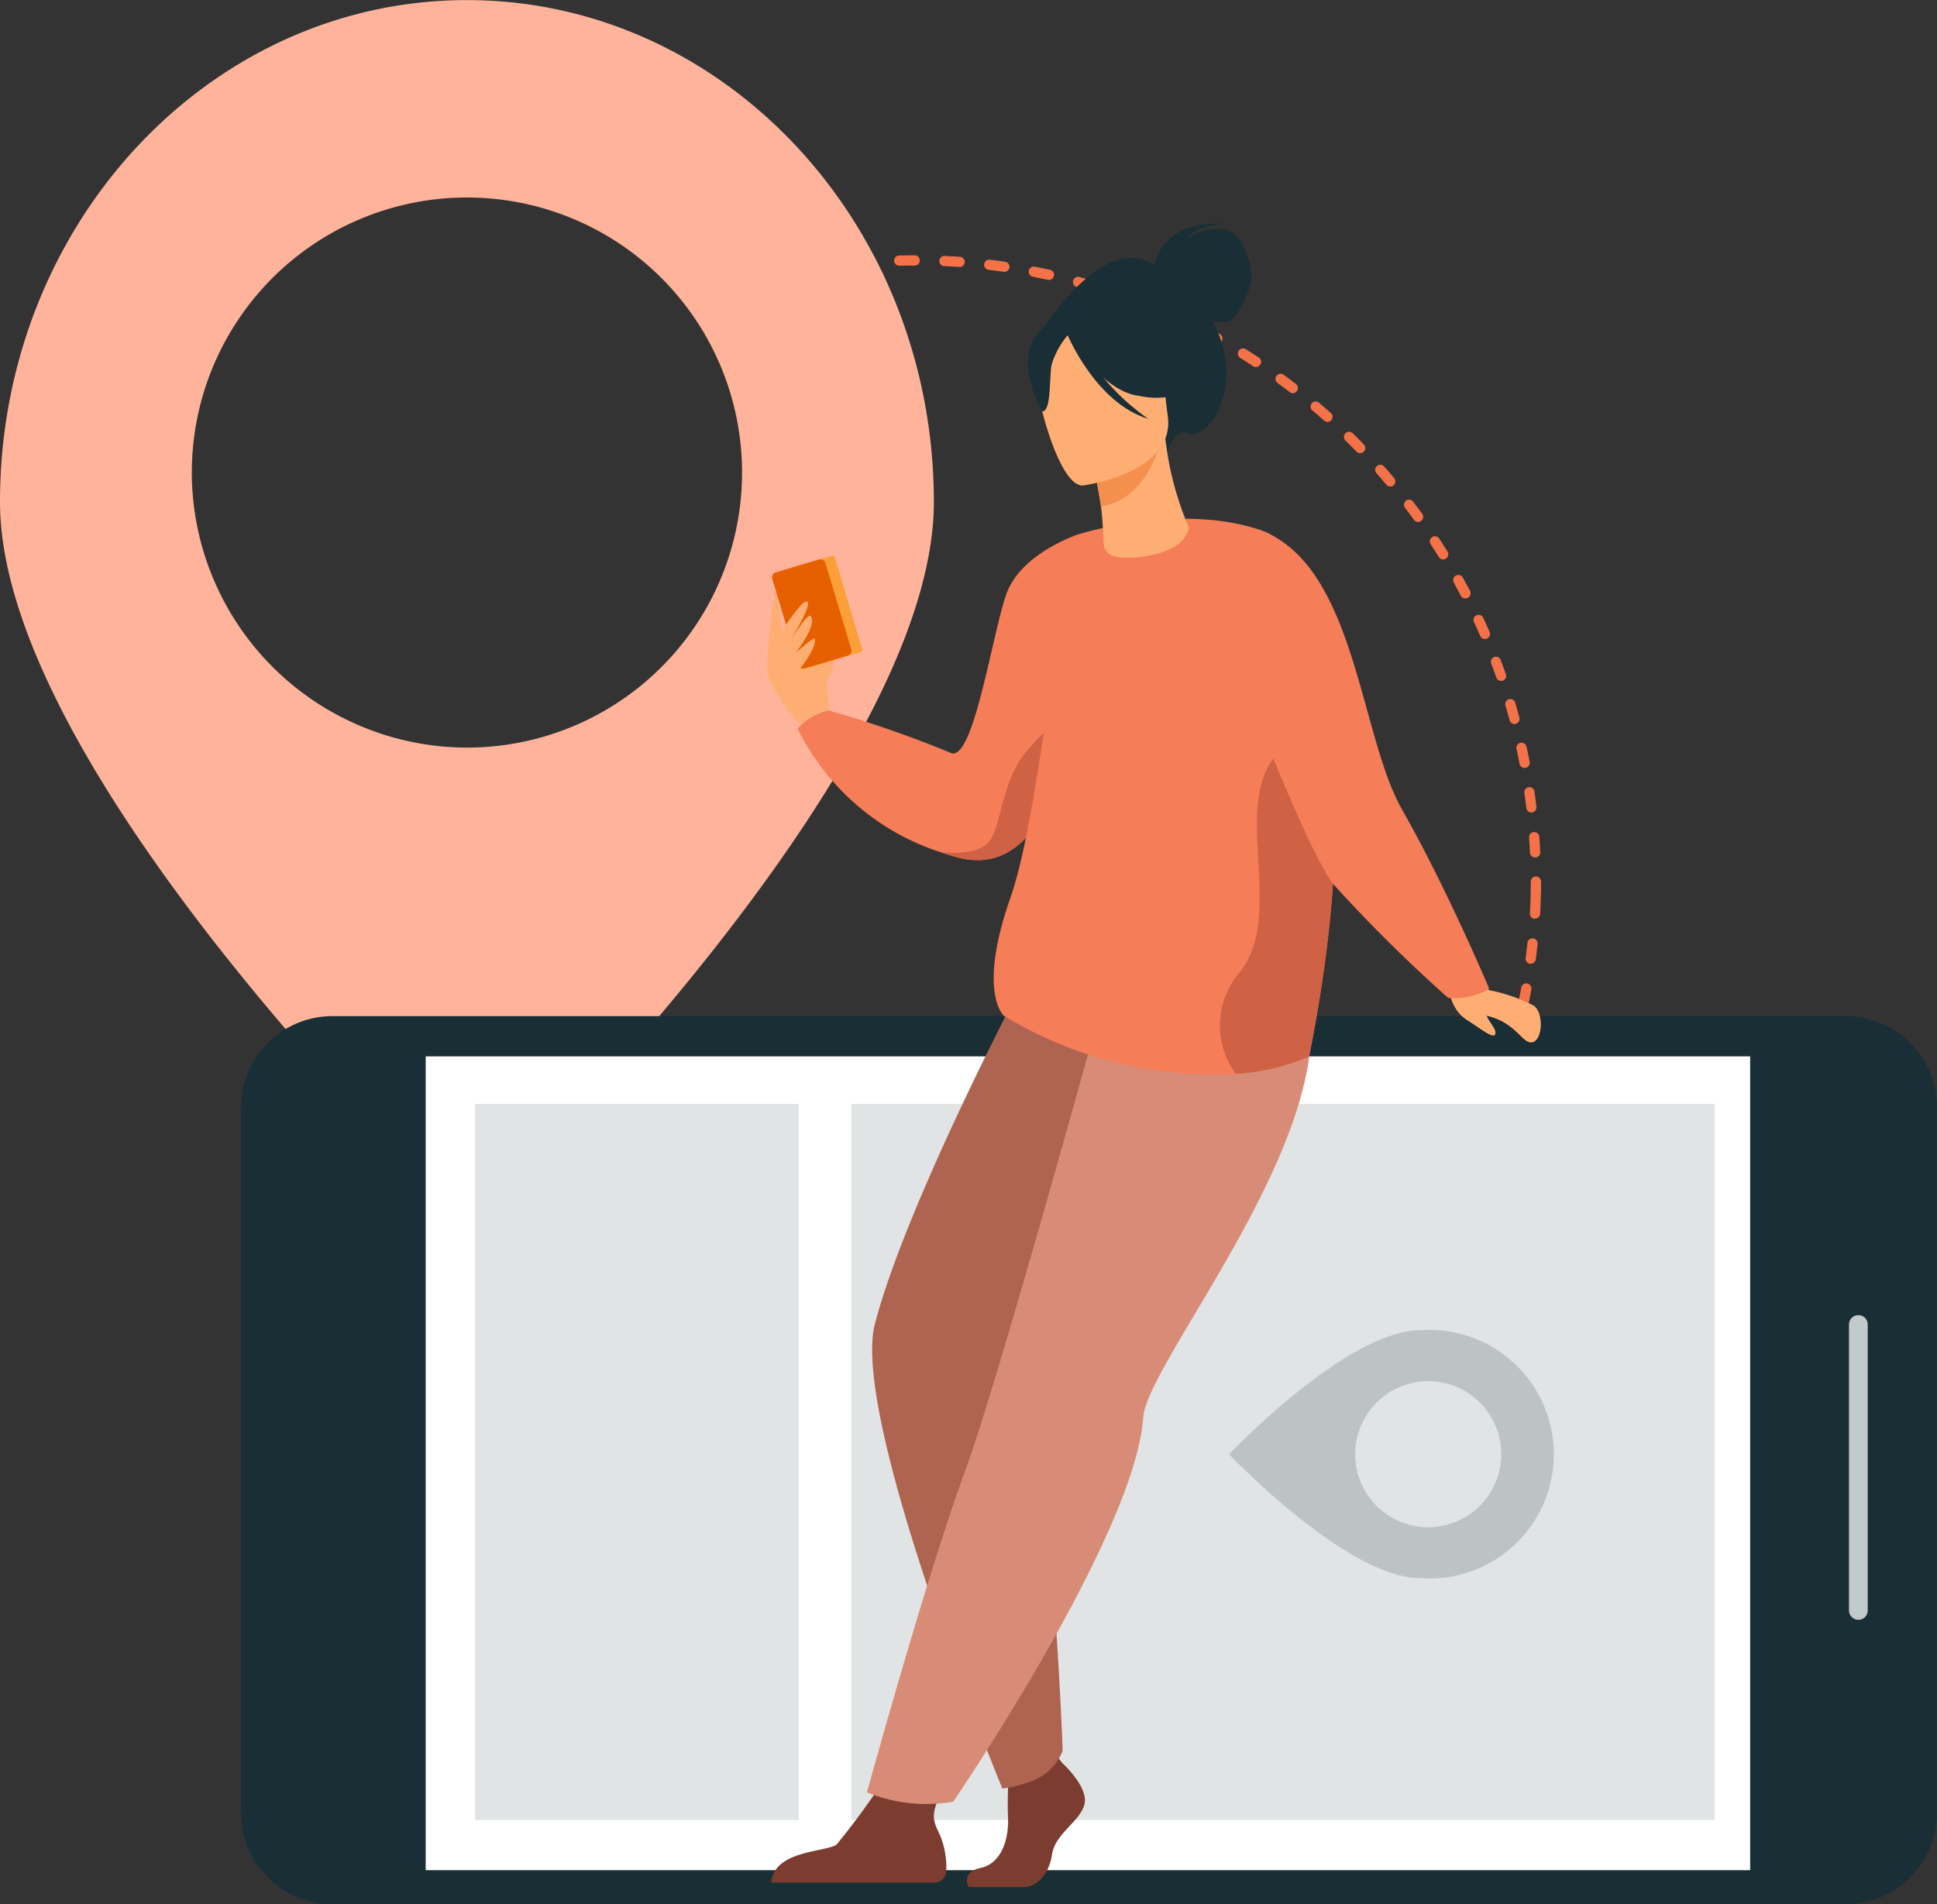 <svg xmlns="http://www.w3.org/2000/svg" width="81.502" height="80.139" viewBox="0 0 81.502 80.139">
  <rect x="0" y="0" width="81.502" height="80.139" fill="#333333" stroke="none"/>
  <g id="Faster_reservations_from_any_device_anywhere" data-name="Faster reservations from any device, anywhere" transform="translate(-0.142 -0.596)">
    <path id="Path_102635" data-name="Path 102635" d="M47.069,71.57a.214.214,0,0,1,.007-.428h.64a.214.214,0,0,1,0,.428h-.651Zm-1.254-.045h-.007c-.216-.011-.435-.03-.647-.044a.215.215,0,0,1,.034-.428q.318.028.636.045a.214.214,0,0,1-.019.428Zm3.148,0a.214.214,0,0,1-.007-.428c.212-.011.428-.03.636-.045a.211.211,0,0,1,.231.2.216.216,0,0,1-.2.234c-.216.019-.432.033-.647.048h-.019Zm-5.038-.179H43.9c-.212-.03-.432-.059-.644-.093a.215.215,0,0,1,.067-.424c.208.033.42.063.633.093a.215.215,0,0,1-.033.428Zm6.925,0a.209.209,0,0,1-.2-.186.214.214,0,0,1,.186-.242c.212-.03.424-.06.633-.093a.215.215,0,1,1,.067.424c-.212.033-.428.067-.644.093h-.034Zm-8.8-.313a.181.181,0,0,1-.037,0c-.212-.044-.424-.089-.636-.141a.214.214,0,1,1,.1-.417c.2.048.417.093.625.137a.214.214,0,0,1-.048.424Zm10.668-.007a.214.214,0,0,1-.037-.424c.208-.045.417-.089.625-.138a.214.214,0,1,1,.1.417c-.208.049-.424.1-.636.141-.019,0-.033,0-.052,0Zm-12.51-.447a.191.191,0,0,1-.052-.007c-.208-.06-.417-.123-.621-.186a.216.216,0,0,1-.141-.268.213.213,0,0,1,.268-.141c.2.063.409.126.614.182a.217.217,0,0,1,.149.264.21.21,0,0,1-.212.156Zm14.352-.011a.213.213,0,0,1-.2-.156.211.211,0,0,1,.149-.264c.2-.06.409-.119.61-.182a.213.213,0,0,1,.268.141.21.21,0,0,1-.141.268c-.2.063-.417.127-.621.186a.218.218,0,0,1-.067.007Zm-16.157-.577a.146.146,0,0,1-.067-.015c-.2-.075-.409-.152-.61-.231a.216.216,0,1,1,.156-.4c.2.078.4.152.6.227a.216.216,0,0,1-.082.417Zm17.961-.015a.216.216,0,0,1-.071-.417c.2-.074.4-.148.6-.227a.214.214,0,1,1,.16.4c-.2.078-.4.157-.607.231a.2.2,0,0,1-.082.015Zm-19.721-.7a.219.219,0,0,1-.082-.019c-.2-.089-.394-.182-.592-.275a.215.215,0,0,1,.186-.387c.194.093.387.183.58.272a.214.214,0,0,1-.093.41ZM58.12,69.26a.214.214,0,0,1-.082-.41c.194-.089.387-.179.577-.272a.215.215,0,1,1,.186.387c-.193.093-.391.186-.588.276a.218.218,0,0,1-.1.019Zm-23.178-.834a.217.217,0,0,1-.1-.026c-.19-.1-.38-.208-.569-.316a.215.215,0,0,1,.216-.372c.182.108.372.212.558.313a.214.214,0,0,1-.112.4Zm24.875-.011a.206.206,0,0,1-.182-.112.214.214,0,0,1,.086-.29q.279-.151.558-.313a.215.215,0,0,1,.216.372c-.186.108-.376.216-.566.316a.22.22,0,0,1-.108.026Zm-26.508-.956a.2.2,0,0,1-.108-.033c-.182-.116-.365-.238-.543-.358a.219.219,0,0,1-.06-.3.215.215,0,0,1,.3-.056c.175.119.357.238.536.353a.213.213,0,0,1,.063.3.218.218,0,0,1-.186.1Zm28.142-.011a.213.213,0,0,1-.175-.1.219.219,0,0,1,.063-.3c.179-.115.357-.23.532-.353a.214.214,0,0,1,.242.353c-.179.119-.361.242-.543.358a.214.214,0,0,1-.123.033Zm-29.7-1.072a.223.223,0,0,1-.123-.041c-.171-.13-.346-.264-.517-.4a.215.215,0,1,1,.264-.339c.167.13.339.264.506.391a.214.214,0,0,1,.045.3.209.209,0,0,1-.179.086Zm31.256-.011a.2.2,0,0,1-.164-.086.214.214,0,0,1,.045-.3c.171-.126.339-.257.506-.391a.215.215,0,0,1,.264.339c-.167.134-.342.268-.513.394a.232.232,0,0,1-.134.045ZM30.272,65.181a.2.2,0,0,1-.134-.052c-.164-.141-.327-.287-.484-.432a.216.216,0,1,1,.29-.32c.156.141.316.287.476.424a.216.216,0,0,1-.145.38Zm34.211-.007a.2.2,0,0,1-.156-.074.213.213,0,0,1,.022-.3c.16-.138.32-.283.476-.424a.217.217,0,0,1,.305.015.214.214,0,0,1-.015.305c-.16.145-.324.29-.484.432a.2.2,0,0,1-.149.052Zm-35.6-1.287a.207.207,0,0,1-.145-.063c-.153-.153-.305-.309-.454-.465a.216.216,0,1,1,.313-.3c.145.153.3.309.447.458a.216.216,0,0,1-.156.368Zm36.983-.007a.207.207,0,0,1-.145-.063.213.213,0,0,1,0-.305c.149-.149.3-.305.447-.458a.216.216,0,0,1,.313.3c-.149.156-.3.313-.454.465A.219.219,0,0,1,65.867,63.879ZM27.593,62.495a.2.2,0,0,1-.156-.074c-.141-.164-.283-.331-.417-.5a.214.214,0,1,1,.331-.272c.134.164.272.327.413.487a.214.214,0,0,1-.167.353Zm39.562-.007a.209.209,0,0,1-.134-.052.213.213,0,0,1-.022-.3c.138-.16.275-.327.413-.491a.214.214,0,0,1,.331.272c-.138.167-.276.335-.417.5A.208.208,0,0,1,67.155,62.487ZM26.41,61.014a.219.219,0,0,1-.167-.086c-.127-.171-.257-.35-.38-.525a.214.214,0,0,1,.052-.3.219.219,0,0,1,.3.052c.123.175.249.346.376.517a.214.214,0,0,1-.045.3.2.2,0,0,1-.134.041ZM68.342,61a.221.221,0,0,1-.123-.041.214.214,0,0,1-.045-.3c.127-.171.254-.346.376-.517a.214.214,0,1,1,.349.246c-.123.175-.253.354-.379.528A.209.209,0,0,1,68.342,61Zm-43-1.552a.208.208,0,0,1-.175-.1c-.115-.182-.231-.368-.342-.551a.214.214,0,1,1,.368-.22c.108.182.223.365.335.543a.216.216,0,0,1-.067.3.234.234,0,0,1-.123.033Zm44.079-.015a.194.194,0,0,1-.108-.033.216.216,0,0,1-.067-.3c.116-.179.227-.365.335-.543a.214.214,0,1,1,.368.22c-.112.186-.227.372-.342.554a.219.219,0,0,1-.19.1ZM24.378,57.814A.213.213,0,0,1,24.2,57.7c-.1-.19-.2-.383-.3-.577a.215.215,0,1,1,.383-.2c.1.19.194.38.294.566a.212.212,0,0,1-.089.29.22.22,0,0,1-.108.026ZM70.373,57.8a.188.188,0,0,1-.1-.026.215.215,0,0,1-.089-.29c.1-.186.2-.38.3-.569a.216.216,0,0,1,.387.194c-.1.194-.2.387-.3.577a.21.21,0,0,1-.2.112ZM23.541,56.117a.206.206,0,0,1-.19-.126c-.089-.2-.175-.4-.257-.6a.215.215,0,0,1,.115-.279.221.221,0,0,1,.283.115c.082.193.167.391.253.584a.214.214,0,0,1-.108.283.208.208,0,0,1-.093.019Zm47.669-.026a.22.22,0,0,1-.082-.019.214.214,0,0,1-.107-.283c.085-.194.171-.391.253-.588a.216.216,0,1,1,.4.167c-.082.2-.171.4-.256.6a.214.214,0,0,1-.2.126ZM22.834,54.364a.215.215,0,0,1-.2-.141c-.074-.2-.145-.409-.212-.614a.214.214,0,1,1,.406-.138c.067.2.138.406.208.6a.215.215,0,0,1-.13.275.144.144,0,0,1-.078.011Zm49.087-.037a.211.211,0,0,1-.067-.011.216.216,0,0,1-.13-.275c.071-.2.141-.4.209-.6a.215.215,0,0,1,.41.134c-.067.2-.141.413-.212.614A.216.216,0,0,1,71.922,54.327ZM22.254,52.56a.21.21,0,0,1-.2-.156c-.06-.208-.115-.42-.167-.629a.215.215,0,1,1,.417-.1c.052.2.108.413.164.618a.211.211,0,0,1-.149.264A.2.2,0,0,1,22.254,52.56ZM72.5,52.522a.18.18,0,0,1-.052-.007.212.212,0,0,1-.149-.264c.056-.2.112-.413.164-.618a.215.215,0,0,1,.417.1c-.053.208-.108.42-.168.629A.211.211,0,0,1,72.5,52.522Zm-50.691-1.8a.213.213,0,0,1-.2-.171c-.045-.212-.086-.428-.123-.64a.215.215,0,1,1,.424-.074c.037.208.078.42.119.629a.216.216,0,0,1-.167.253C21.841,50.714,21.822,50.718,21.807,50.718Zm51.134-.041a.2.2,0,0,1-.037,0,.213.213,0,0,1-.167-.253c.041-.208.082-.42.119-.629a.216.216,0,0,1,.425.074c-.037.212-.078.428-.119.64a.216.216,0,0,1-.216.171ZM21.5,48.846a.215.215,0,0,1-.208-.186c-.026-.212-.052-.432-.074-.647a.215.215,0,1,1,.428-.041c.022.212.045.424.074.636a.215.215,0,0,1-.186.242H21.5Zm51.752-.041h-.023a.215.215,0,0,1-.186-.242c.026-.212.052-.424.074-.636a.215.215,0,0,1,.428.041c-.023.216-.049.432-.075.644a.22.22,0,0,1-.219.19ZM21.327,46.956a.212.212,0,0,1-.208-.2c-.011-.216-.022-.432-.03-.651a.215.215,0,0,1,.208-.22.219.219,0,0,1,.223.208c.007.212.015.428.026.64a.216.216,0,0,1-.2.227h-.015Zm52.094-.041h0a.219.219,0,0,1-.2-.227c.011-.212.022-.428.026-.64V46c.008-.212.008-.428.012-.64a.216.216,0,1,1,.431,0c0,.216,0,.432-.011.651v.045c-.008.216-.015.435-.026.647a.217.217,0,0,1-.22.2ZM21.29,45.058a.211.211,0,0,1-.208-.22c0-.115,0-.234.007-.35s.007-.2.011-.3a.212.212,0,1,1,.424.019c0,.1-.007.2-.011.294s-.007.231-.007.342a.216.216,0,0,1-.22.212Zm.1-1.894h-.011a.214.214,0,0,1-.193-.234q.028-.324.067-.647a.215.215,0,1,1,.428.048c-.022.212-.045.424-.063.636a.216.216,0,0,1-.22.2Zm52.042,1.165a.212.212,0,0,1-.209-.2c-.011-.212-.022-.428-.037-.636a.216.216,0,0,1,.432-.03c.015.216.026.432.037.647a.213.213,0,0,1-.205.223h-.018ZM21.625,41.285H21.6a.217.217,0,0,1-.179-.246c.033-.212.071-.428.112-.64a.214.214,0,1,1,.42.078c-.041.208-.074.42-.112.629a.214.214,0,0,1-.22.179ZM73.28,42.438a.215.215,0,0,1-.209-.19c-.026-.212-.052-.424-.082-.633a.212.212,0,0,1,.182-.242.215.215,0,0,1,.242.182c.03.212.06.432.082.644a.214.214,0,0,1-.19.238H73.28Zm-.29-1.875a.211.211,0,0,1-.205-.175c-.041-.208-.082-.42-.126-.625a.215.215,0,0,1,.421-.093c.044.208.089.424.13.636a.218.218,0,0,1-.171.253.21.21,0,0,1-.048,0Zm-.424-1.849a.209.209,0,0,1-.2-.16c-.056-.2-.112-.409-.175-.614a.215.215,0,0,1,.413-.123c.06.208.119.417.175.625a.216.216,0,0,1-.152.264.186.186,0,0,1-.064.007ZM72.007,36.9a.21.21,0,0,1-.2-.145c-.071-.2-.145-.4-.22-.6a.214.214,0,0,1,.4-.149c.074.2.149.406.223.61a.216.216,0,0,1-.13.275A.282.282,0,0,1,72.007,36.9Zm-.688-1.764a.21.21,0,0,1-.19-.13c-.085-.193-.171-.391-.26-.58a.215.215,0,1,1,.39-.182c.089.194.179.394.264.592a.212.212,0,0,1-.112.283A.259.259,0,0,1,71.319,35.138ZM70.5,33.43a.215.215,0,0,1-.186-.115c-.1-.186-.2-.376-.3-.562a.218.218,0,0,1,.38-.212c.1.19.208.38.308.569a.217.217,0,0,1-.193.316Zm-.938-1.645a.2.2,0,0,1-.175-.1c-.112-.179-.227-.361-.342-.54a.215.215,0,1,1,.361-.234c.119.182.234.365.35.547a.212.212,0,0,1-.071.294.232.232,0,0,1-.119.033ZM68.51,30.211a.212.212,0,0,1-.168-.089c-.123-.171-.253-.342-.38-.513a.215.215,0,0,1,.342-.26c.13.171.261.346.387.521a.215.215,0,0,1-.049.3A.22.22,0,0,1,68.51,30.211Zm-1.169-1.492a.2.2,0,0,1-.16-.078c-.138-.16-.275-.324-.417-.484a.213.213,0,0,1,.019-.3.217.217,0,0,1,.305.019c.145.16.286.327.424.491a.217.217,0,0,1-.026.3A.211.211,0,0,1,67.341,28.719Zm-1.273-1.407a.2.2,0,0,1-.149-.067c-.149-.153-.3-.305-.45-.454a.216.216,0,1,1,.305-.305c.156.153.309.305.458.461a.217.217,0,0,1,0,.305.212.212,0,0,1-.156.06ZM64.7,26a.2.2,0,0,1-.138-.056c-.16-.141-.32-.283-.484-.42a.214.214,0,1,1,.275-.327c.164.138.331.283.491.428a.217.217,0,0,1,.019.305.21.21,0,0,1-.167.071Zm-1.462-1.209a.192.192,0,0,1-.123-.045c-.167-.13-.342-.257-.513-.383a.216.216,0,0,1,.253-.35c.175.127.35.257.521.391a.218.218,0,0,1,.041.3A.229.229,0,0,1,63.233,24.794Zm-1.548-1.1a.205.205,0,0,1-.112-.034c-.179-.115-.357-.234-.54-.346a.22.22,0,0,1-.071-.3.216.216,0,0,1,.3-.071c.182.115.368.231.547.35a.212.212,0,0,1,.06.3.214.214,0,0,1-.186.1Zm-1.626-.986a.221.221,0,0,1-.1-.026c-.186-.1-.376-.2-.562-.305a.215.215,0,0,1,.2-.38c.19.1.383.2.573.309a.215.215,0,0,1,.082.294.223.223,0,0,1-.194.112Zm-1.693-.863a.237.237,0,0,1-.086-.019c-.194-.089-.391-.179-.584-.264a.215.215,0,1,1,.171-.394c.2.086.4.175.6.268a.217.217,0,0,1,.1.287A.21.21,0,0,1,58.366,21.843Zm-1.753-.737a.161.161,0,0,1-.071-.015c-.2-.074-.4-.149-.6-.22a.214.214,0,0,1-.13-.275.211.211,0,0,1,.275-.13q.307.106.614.223a.215.215,0,0,1,.126.275.212.212,0,0,1-.208.138Zm-15.565-.915a.21.21,0,0,1-.2-.164.214.214,0,0,1,.156-.26c.208-.052.42-.1.633-.149a.215.215,0,0,1,.093.42c-.208.045-.417.1-.621.145A.329.329,0,0,1,41.048,20.191Zm13.764.309a.2.2,0,0,1-.056-.007c-.2-.06-.409-.119-.614-.175a.216.216,0,0,1,.112-.417c.208.056.42.115.625.179a.214.214,0,0,1,.145.268A.211.211,0,0,1,54.812,20.5Zm-11.907-.7a.211.211,0,0,1-.2-.179.22.22,0,0,1,.175-.249c.212-.037.428-.071.64-.1a.216.216,0,1,1,.063.428c-.208.03-.42.063-.633.1H42.9Zm10.069.223a.22.22,0,0,1-.041,0c-.208-.045-.417-.089-.625-.13a.216.216,0,1,1,.082-.424c.212.041.424.086.636.13a.216.216,0,0,1,.164.257.212.212,0,0,1-.216.167Zm-8.19-.48a.214.214,0,0,1-.015-.428q.324-.033.647-.056a.215.215,0,1,1,.033.428c-.212.015-.428.033-.636.056h-.03Zm6.322.141H51.08c-.208-.03-.424-.06-.633-.082a.217.217,0,0,1-.19-.238.219.219,0,0,1,.238-.19c.212.026.432.052.644.086a.213.213,0,0,1,.182.242.22.22,0,0,1-.22.186Zm-4.428-.26a.214.214,0,0,1,0-.428c.216,0,.435-.007.651-.007a.216.216,0,1,1,0,.432c-.212,0-.428,0-.64.007h-.011Zm2.541.056h-.007c-.212-.015-.428-.026-.64-.037a.214.214,0,0,1,.015-.428c.216.011.435.022.647.037a.217.217,0,0,1,.2.231.214.214,0,0,1-.22.2Z" transform="translate(-8.706 -7.647)" fill="#f37248"/>
    <path id="Path_102636" data-name="Path 102636" d="M.142,21.724c0,11.669,19.647,30.319,19.647,30.319s19.647-18.65,19.647-30.319S30.639.6,19.788.6.142,10.058.142,21.724Zm8.071-1.239A11.576,11.576,0,1,1,19.788,32.06,11.6,11.6,0,0,1,8.212,20.484Z" transform="translate(0 0)" fill="#ffb39a"/>
    <path id="Path_102637" data-name="Path 102637" d="M21.344,73.793H85.01a3.848,3.848,0,0,1,3.848,3.847v29.679a3.848,3.848,0,0,1-3.848,3.847H21.344a3.848,3.848,0,0,1-3.847-3.847V77.64A3.848,3.848,0,0,1,21.344,73.793Z" transform="translate(-7.215 -30.431)" fill="#1a2e35"/>
    <path id="Path_102638" data-name="Path 102638" d="M86.53,76.69H30.8v34.252H86.53Z" transform="translate(-12.747 -31.636)" fill="#fff"/>
    <path id="Path_102639" data-name="Path 102639" d="M133.694,108.155a.4.4,0,0,1-.394-.394V95.726a.394.394,0,1,1,.789,0V107.76A.394.394,0,0,1,133.694,108.155Z" transform="translate(-55.36 -39.386)" fill="#c2cacc"/>
    <path id="Path_102640" data-name="Path 102640" d="M47.976,80.117H34.361V110.25H47.976Z" transform="translate(-14.227 -33.061)" fill="#1a2e35" opacity="0.13"/>
    <path id="Path_102641" data-name="Path 102641" d="M97.781,80.117H61.46V110.25H97.781Z" transform="translate(-25.493 -33.061)" fill="#1a2e35" opacity="0.13"/>
    <path id="Path_102642" data-name="Path 102642" d="M59.285,49.284c0-.045.655-1.4.447-1.507s-.584-.089-.625.149A8.188,8.188,0,0,0,59.285,49.284Z" transform="translate(-24.512 -19.59)" fill="#ffae73"/>
    <path id="Path_102643" data-name="Path 102643" d="M57.973,49.267a8,8,0,0,0-.495-2.571c-.342-.406-1.042-.979-1.261-.964a2.165,2.165,0,0,0-.822,2.039,7.2,7.2,0,0,0,1.351,2.061l1.232-.569Z" transform="translate(-22.951 -18.765)" fill="#ffae73"/>
    <path id="Path_102644" data-name="Path 102644" d="M56.519,41.249l2-.6a.126.126,0,0,1,.158.085l1.141,3.807a.125.125,0,0,1-.085.157l-2,.6a.125.125,0,0,1-.157-.085l-1.141-3.807A.125.125,0,0,1,56.519,41.249Z" transform="translate(-23.401 -16.65)" fill="#fc9f38"/>
    <path id="Path_102645" data-name="Path 102645" d="M57.713,40.892l-1.807.542a.223.223,0,0,0-.15.278l1.085,3.618a.223.223,0,0,0,.278.15l1.807-.542a.223.223,0,0,0,.15-.278l-1.085-3.618A.223.223,0,0,0,57.713,40.892Z" transform="translate(-23.118 -16.749)" fill="#e65f00"/>
    <path id="Path_102646" data-name="Path 102646" d="M56.48,45.13s.83-1.28,1.034-1.209c.29.1-.755,1.723-.755,1.723s.774-1.213.893-1.12c.275.208-.164.971-.6,1.555,0,0,.778-.711.8-.584.089.45-.852,1.537-.852,1.537l-.528-1.2Z" transform="translate(-23.423 -18.011)" fill="#ffae73"/>
    <path id="Path_102647" data-name="Path 102647" d="M55.41,45.932a28.919,28.919,0,0,1,.331-2.921c.086.29.294,1.89.294,1.89Z" transform="translate(-22.978 -17.626)" fill="#ffae73"/>
    <path id="Path_102648" data-name="Path 102648" d="M69.583,43.461a22.523,22.523,0,0,1-1.046,6c-.755,2.117-2.054,3.833-4.287,3.2-.227-.063-.45-.134-.662-.208a10.2,10.2,0,0,1-5.995-5.191,2.356,2.356,0,0,1,1.314-.763,46.225,46.225,0,0,1,5.176,1.8c.927.186,1.674-4.908,2.277-6.672s3.066-2.556,3.066-2.556l.153,4.387Z" transform="translate(-23.886 -15.996)" fill="#f57d57"/>
    <path id="Path_102649" data-name="Path 102649" d="M72.889,52.756,72.8,55.149c-.755,2.117-2.054,3.833-4.287,3.2-.227-.063-.45-.134-.662-.208.071.007,1.436.194,2.006-.376.588-.588.525-2.534,1.607-3.833s1.421-1.172,1.421-1.172Z" transform="translate(-28.152 -21.686)" fill="#cf6144"/>
    <path id="Path_102650" data-name="Path 102650" d="M73.816,127.3s1.116,1.016.9,1.742-1.224,1.205-1.358,2.088-.681,1.365-1.168,1.365H69.853s-.361-.621.51-.807,1.2-1.224,1.142-2.188a16.67,16.67,0,0,1,.082-2.247l1.849-.428.38.48Z" transform="translate(-28.952 -52.48)" fill="#7c3c2f"/>
    <path id="Path_102651" data-name="Path 102651" d="M55.671,132.453H62.54a.5.5,0,0,0,.5-.484,3.5,3.5,0,0,0-.246-1.481c-.368-.814-.6-.956.949-3.319-.465.48-1.723.261-2.78.119a32.987,32.987,0,0,1-2.53,3.558C57.952,131.188,55.816,131.069,55.671,132.453Z" transform="translate(-23.086 -52.623)" fill="#7c3c2f"/>
    <path id="Path_102652" data-name="Path 102652" d="M69.4,70.487s-4.979,9.4-6.333,14.571c-1.049,4.015,5.362,19.558,5.362,19.558a5.056,5.056,0,0,0,1.381-.372,2.227,2.227,0,0,0,1.157-1.213s-.38-11.111-1.678-16.488c-.29-1.206,1.41-5.1,4.283-7.23s4.071-8.99,2.359-9.455S69.4,70.487,69.4,70.487Z" transform="translate(-26.112 -28.748)" fill="#af6351"/>
    <path id="Path_102653" data-name="Path 102653" d="M73.507,66.449s-5.235,19.193-6.824,23.5-4.108,13.459-4.108,13.459a6.634,6.634,0,0,0,3.632.394S73.86,92.589,74.2,87.633c.153-2.292,7.855-11.375,7-17.3L73.5,66.449Z" transform="translate(-25.956 -27.378)" fill="#d88c77"/>
    <path id="Path_102654" data-name="Path 102654" d="M84.976,60.6a9.083,9.083,0,0,1-3.085.726,17.014,17.014,0,0,1-9.745-2.434s-1.146-.945.26-4.968c1.068-3.044,1.585-9.462,2.887-15.312,0,0,4.223-1.325,7.613-.179,2.59.874,2.333,4.852,2.809,8.99q.067.58.156,1.161c.707,4.532-.9,12.015-.9,12.015Z" transform="translate(-29.753 -15.536)" fill="#f57d57"/>
    <path id="Path_102655" data-name="Path 102655" d="M75.3,22.144s2.884-4.692,5.116-2.277c0,0,1.459.372,2.3,2.646.852,2.318-.476,4.368-1.362,4.037-.569-.212-.833.77-.833.77L75.3,22.148Z" transform="translate(-31.247 -7.725)" fill="#1a2e35"/>
    <path id="Path_102656" data-name="Path 102656" d="M83.3,18.465s.2-1.942,3.036-1.753c0,0-1.343.022-1.63.584a2.187,2.187,0,0,1,1.689-.324c.711.305,1.016,1.637.975,2.061s-.584,1.749-1.064,1.82a2.2,2.2,0,0,1-1.105-.268Z" transform="translate(-34.572 -6.695)" fill="#1a2e35"/>
    <path id="Path_102657" data-name="Path 102657" d="M82.891,35.914a13.111,13.111,0,0,1-.982-3.728l-.171.06-2.865,1.008s.2.919.327,1.794c.052.357.089,1,.115,1.552s.584.625,1.154.6c1.514-.071,2.352-.636,2.422-1.284Z" transform="translate(-32.732 -13.133)" fill="#ffae73"/>
    <path id="Path_102658" data-name="Path 102658" d="M78.873,33.3s.2.919.327,1.794c1.645-.283,2.3-1.916,2.538-2.8Z" transform="translate(-32.732 -13.178)" fill="#f48f4e"/>
    <path id="Path_102659" data-name="Path 102659" d="M80.211,27.5a8.712,8.712,0,0,0,.707-2.69c.03-.856-.845-3.888-3.888-3a4.273,4.273,0,0,0-1.656.915c-.61.554-1.44,1.678.037,4.22l.413.871,4.383-.32Z" transform="translate(-30.949 -8.754)" fill="#1a2e35"/>
    <path id="Path_102660" data-name="Path 102660" d="M76.727,30.677s3.914-.5,3.568-2.932-.078-4.138-2.593-3.922-2.865,1.213-2.947,2.054S75.7,30.744,76.727,30.677Z" transform="translate(-31.018 -9.649)" fill="#ffae73"/>
    <path id="Path_102661" data-name="Path 102661" d="M76.739,23.708s1.481,2.7,3.185,2.887a3.268,3.268,0,0,0,2.352-.357,4.7,4.7,0,0,1-1.916-2.527s-3.007-1.477-3.617,0Z" transform="translate(-31.845 -9.338)" fill="#1a2e35"/>
    <path id="Path_102662" data-name="Path 102662" d="M75.974,24.239a3.468,3.468,0,0,0-.811,1.4c-.1.647-.007,1.935-.387,1.946,0,0-1.087-1.823-.339-3.051C75.23,23.231,75.974,24.239,75.974,24.239Z" transform="translate(-30.779 -9.675)" fill="#1a2e35"/>
    <path id="Path_102663" data-name="Path 102663" d="M77.019,24.119s1.194,2.88,3.4,3.539c0,0-2.337-1.537-2.794-3.487S77.019,24.119,77.019,24.119Z" transform="translate(-31.962 -9.435)" fill="#1a2e35"/>
    <path id="Path_102664" data-name="Path 102664" d="M91.749,67.1a9.081,9.081,0,0,1-3.085.726,3.452,3.452,0,0,1,.186-4.3c1.8-2.274-.141-6.467,1.25-8.752.967-1.589,1.909-1.217,2.393-.848q.067.581.156,1.161C93.357,59.616,91.749,67.1,91.749,67.1Z" transform="translate(-36.526 -22.037)" fill="#cf6144"/>
    <path id="Path_102665" data-name="Path 102665" d="M105.732,70.93s.242.558.577.6a6.97,6.97,0,0,1,1.752.618c.443.264.413,1.444-.029,1.552s-.667-.878-2.054-1.142c-.469-.089-1.157.234-1.433-.893l1.187-.733Z" transform="translate(-43.406 -29.24)" fill="#ffae73"/>
    <path id="Path_102666" data-name="Path 102666" d="M90.292,38.753c4.034,1.485,4.182,8.625,5.98,11.773,1.853,3.245,3.657,7.513,3.657,7.513s-.033.127-.726.327a2.955,2.955,0,0,1-.993.082,63.505,63.505,0,0,1-4.845-4.8c-1.034-1.358-3.475-7.665-3.475-7.665s-1.2-7.81.4-7.219Z" transform="translate(-37.134 -15.853)" fill="#f57d57"/>
    <path id="Path_102667" data-name="Path 102667" d="M104.714,72.659a1.514,1.514,0,0,0,.692.867c.6.387,1.072.778,1.128.536s-.331-.5-.424-.941-1.4-.461-1.4-.461Z" transform="translate(-43.474 -29.96)" fill="#ffae73"/>
    <g id="Group_103094" data-name="Group 103094" transform="translate(51.856 56.582)" opacity="0.18">
      <path id="Path_102668" data-name="Path 102668" d="M96.707,96.421c-3.1,0-8.052,5.217-8.052,5.217s4.953,5.217,8.052,5.217a5.231,5.231,0,1,0,0-10.434Zm.327,2.143a3.073,3.073,0,1,1-3.073,3.073A3.079,3.079,0,0,1,97.034,98.565Z" transform="translate(-88.655 -96.421)" fill="#1a2e35"/>
    </g>
  </g>
</svg>
